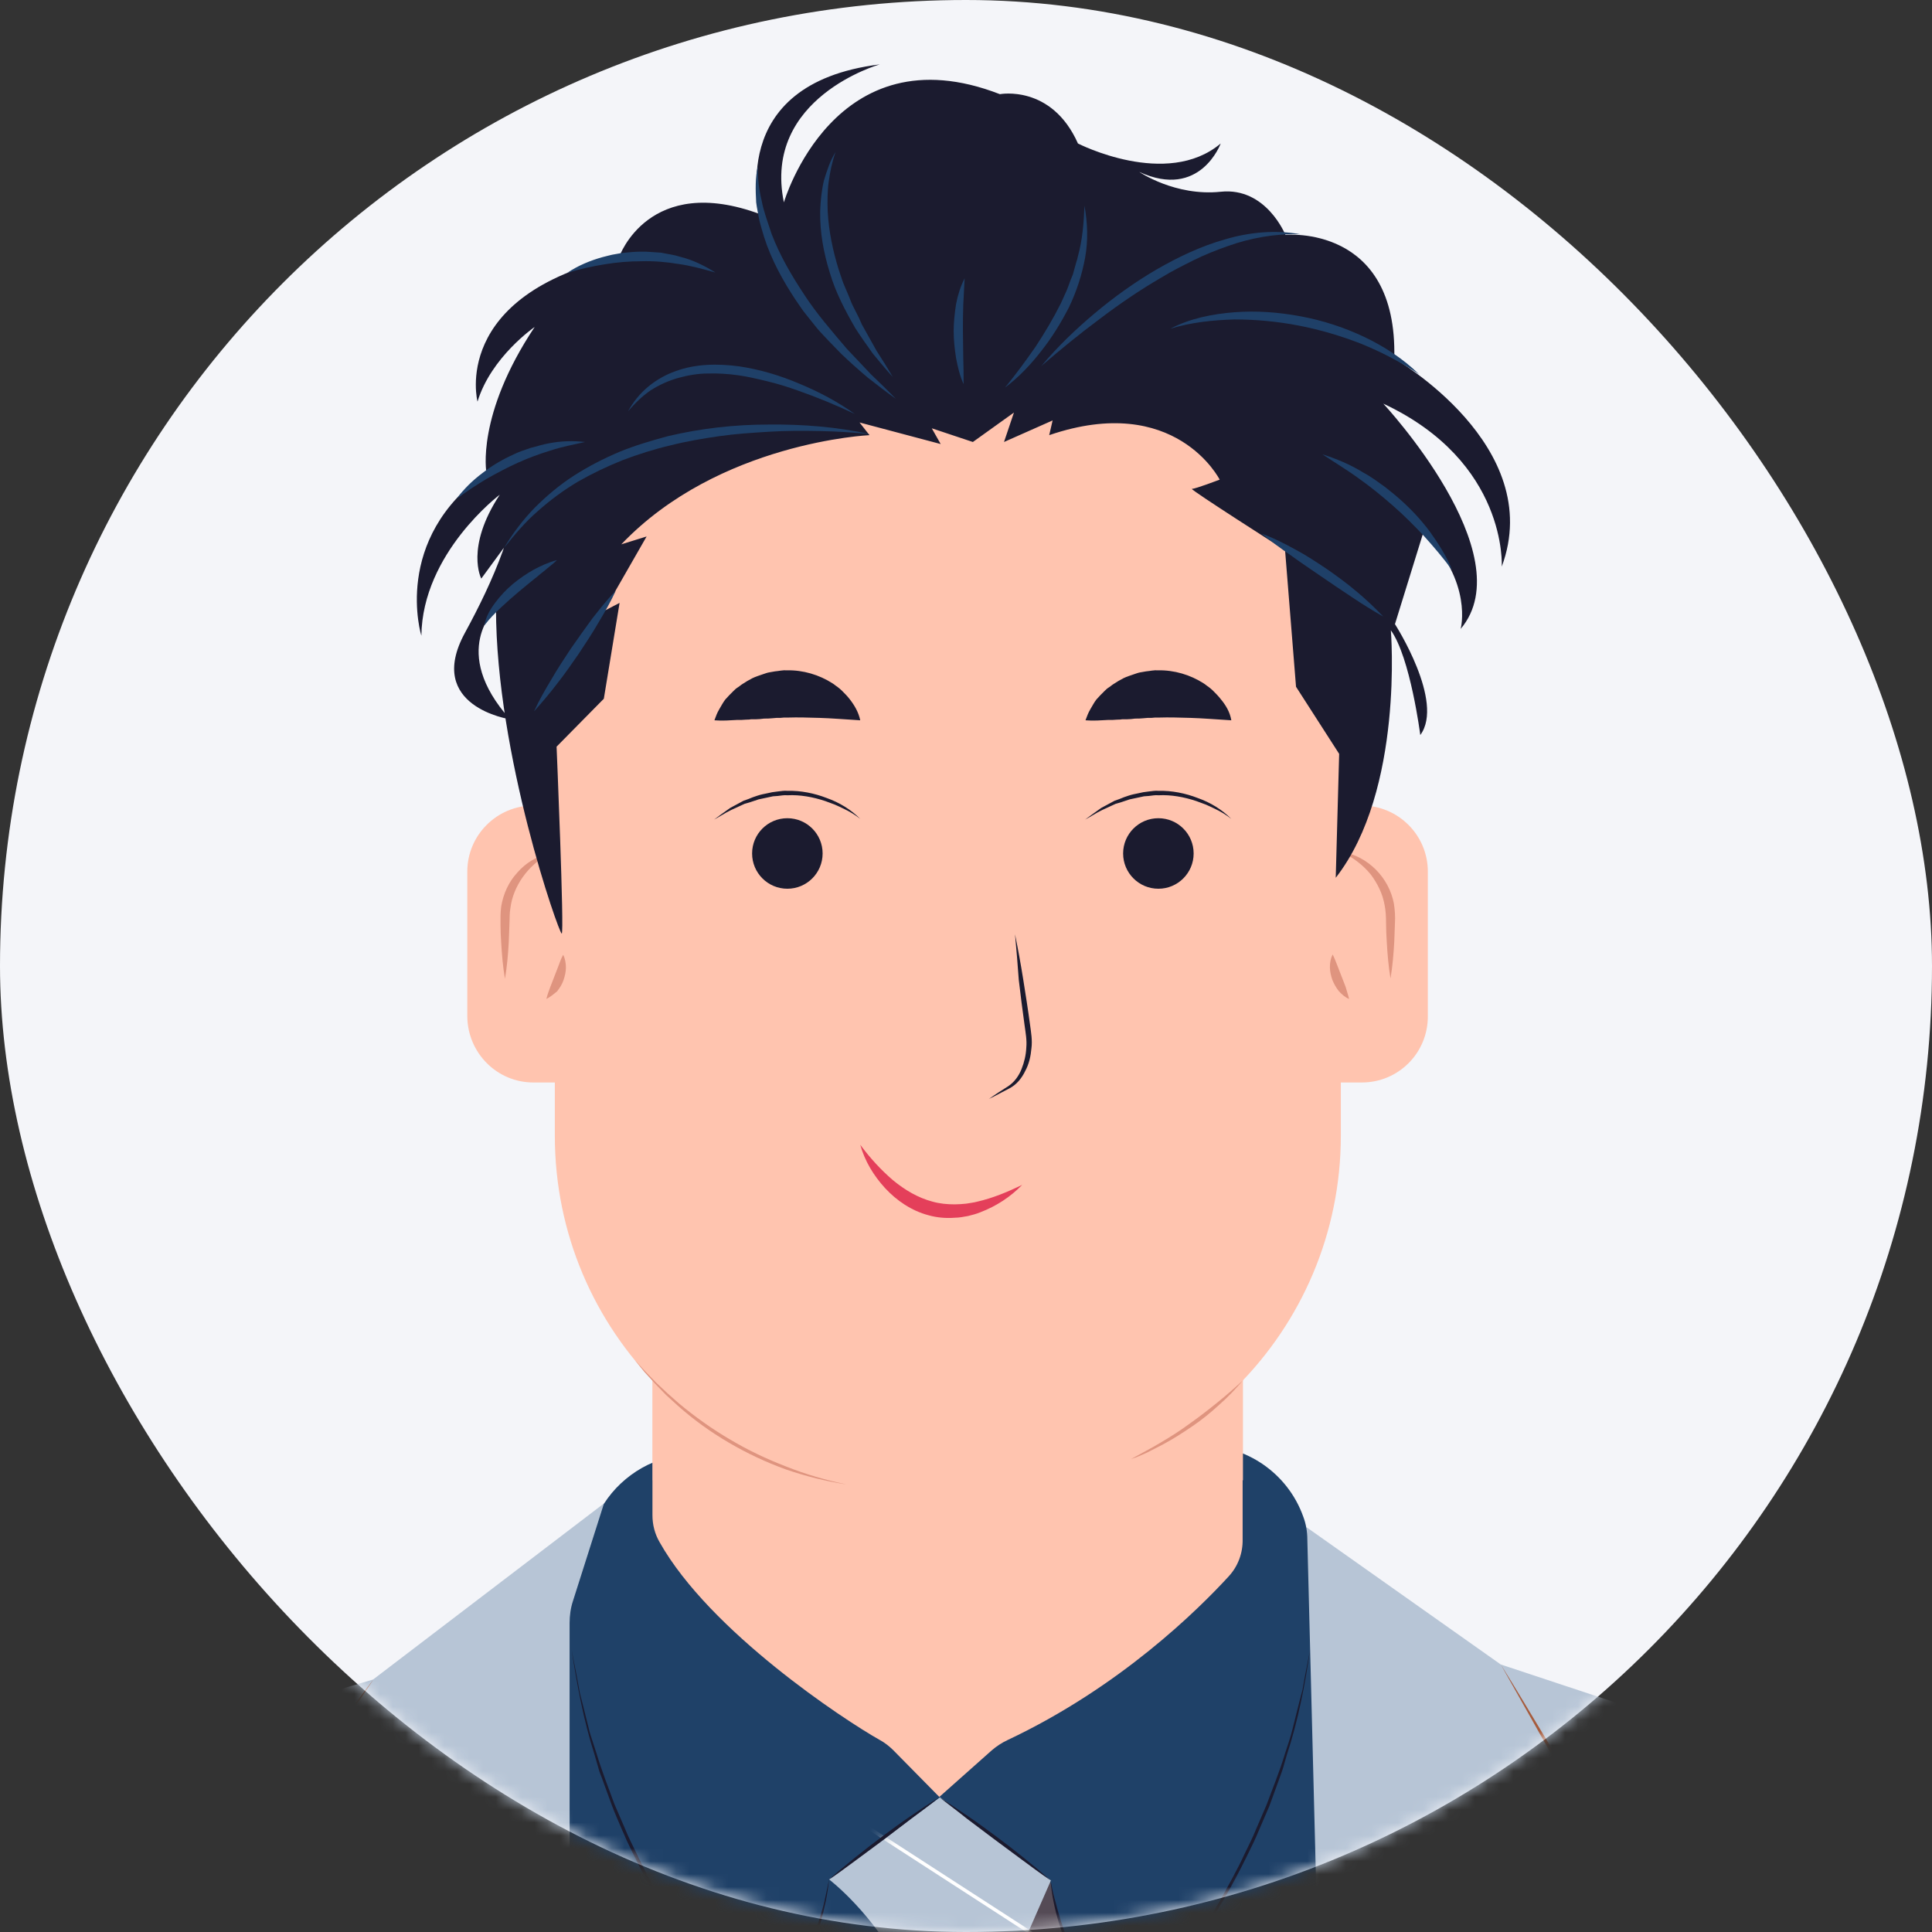 <svg width="150" height="150" viewBox="0 0 150 150" fill="none" xmlns="http://www.w3.org/2000/svg">
<rect x="0" y="0" width="150" height="150" fill="#333333" stroke="none"/>
<rect width="150" height="150" rx="75" fill="#F4F5F9"/>
<mask id="mask0_943_5647" style="mask-type:alpha" maskUnits="userSpaceOnUse" x="0" y="0" width="150" height="150">
<rect width="150" height="150" rx="75" fill="#F5F5F5"/>
</mask>
<g mask="url(#mask0_943_5647)">
<path d="M-2.954 316.367L-4.602 300.207L-3.38 298.107C-1.998 295.742 -1.865 292.872 -2.981 290.4L-3.752 288.699C-3.752 288.699 -2.582 282.878 -2.529 277.084C-2.476 272.459 -2.21 251.436 -2.21 251.436L2.946 282.905L-2.954 316.367ZM156.33 280.061L157.075 256.512L162.736 282.373L161.354 284.871C159.918 287.476 159.201 290.453 159.281 293.43L159.52 308.739C159.52 308.765 156.224 295.397 156.33 280.061ZM200.823 269.908L193.301 247.688C193.301 247.688 186.63 169.255 166.669 147.381C165.367 145.946 163.719 144.883 161.885 144.271L116.516 129.228L101.472 118.596L46.88 116.736L28.966 130.397L-14.968 143.447C-17.413 144.165 -19.38 145.972 -20.31 148.338C-23.712 156.923 -31.314 181.082 -34.556 231.449L-41.998 264.565C-42.37 266.213 -42.53 267.914 -42.45 269.615L-42.211 274.479L-44.47 281.469C-45.267 283.915 -45.161 286.546 -44.178 288.911L-41.812 294.652C-41.812 294.652 -43.752 329.842 -26.795 374.76C-26.476 375.637 -25.865 376.381 -25.068 376.886C-23.579 377.816 -20.815 379.278 -16.961 380.129L-21.4 403.677C-21.4 403.677 -14.702 411.332 -4.097 408.647L0.846 383.371L8.182 345.789L16.74 326.228C17.033 326.467 44.063 347.464 132.915 328.806C132.915 328.806 146.629 352.142 148.224 404.475C148.224 404.475 159.653 405.485 170.071 401.259L168.078 380.82C168.078 380.82 198.138 328.513 198.936 284.393L200.371 281.044C201.886 277.536 202.045 273.549 200.823 269.908Z" fill="#B7C5D6"/>
<path d="M132.89 328.806C130.87 329.231 128.877 329.63 126.937 330.028C73.222 340.58 43.294 336.194 28.596 331.596C20.277 328.992 16.849 326.334 16.742 326.254C16.742 326.254 31.334 295.662 40.45 264.193C41.035 262.173 41.54 260.127 41.992 258.08C43.48 251.303 44.224 244.392 44.224 237.455V126.012C44.224 125.427 44.304 124.842 44.49 124.284L46.882 116.763C47.626 115.593 48.663 114.636 49.832 113.972C51.002 113.307 52.357 112.935 53.739 112.909L93.182 112.218C96.77 112.164 99.986 114.397 101.182 117.746C101.395 118.304 101.501 118.915 101.501 119.527L103.654 204.046C103.654 204.046 105.913 229.854 113.435 263.821C117.926 283.835 124.199 306.719 132.89 328.806Z" fill="#1F4168"/>
<path d="M95.388 122.397C93.022 124.975 86.963 130.982 78.218 135.102C77.766 135.314 77.368 135.58 76.996 135.899L72.929 139.514L69.368 135.899C69.049 135.58 68.677 135.288 68.278 135.075C65.54 133.534 55.121 126.676 51.214 119.739C50.842 119.101 50.656 118.384 50.656 117.64V104.51H96.478V119.5C96.504 120.59 96.106 121.626 95.388 122.397Z" fill="#FFC4AF"/>
<path d="M96.503 65.147H50.682V114.929H96.503V65.147Z" fill="#FFC4AF"/>
<path d="M76.594 115.699H70.587C55.384 115.699 43.078 103.394 43.078 88.191V44.894C43.078 29.692 55.384 17.386 70.587 17.386H76.594C91.796 17.386 104.102 29.692 104.102 44.894V88.164C104.102 103.367 91.796 115.699 76.594 115.699Z" fill="#FFC4AF"/>
<path d="M89.937 69.001C91.449 69.001 92.674 67.775 92.674 66.263C92.674 64.751 91.449 63.526 89.937 63.526C88.425 63.526 87.199 64.751 87.199 66.263C87.199 67.775 88.425 69.001 89.937 69.001Z" fill="#1B1B2F"/>
<path d="M95.599 63.579C95.2 63.26 94.749 62.994 94.297 62.782C94.084 62.675 93.845 62.569 93.606 62.463C93.366 62.383 93.127 62.277 92.888 62.197C91.931 61.878 90.921 61.692 89.938 61.745C89.699 61.718 89.433 61.772 89.194 61.798L88.822 61.825C88.689 61.851 88.582 61.878 88.449 61.905L87.705 62.064C87.466 62.144 87.227 62.224 86.988 62.303L86.615 62.41L86.27 62.569L85.579 62.888C85.127 63.101 84.702 63.393 84.25 63.632C84.649 63.34 85.074 63.021 85.499 62.728L86.19 62.356L86.536 62.17L86.908 62.038C87.147 61.931 87.386 61.851 87.626 61.772C87.865 61.692 88.13 61.639 88.396 61.586C88.529 61.559 88.662 61.532 88.768 61.506L89.167 61.453C89.433 61.426 89.699 61.373 89.938 61.4C90.974 61.373 92.037 61.586 92.994 61.958C93.978 62.303 94.881 62.861 95.599 63.579Z" fill="#1B1B2F"/>
<path d="M61.13 69.001C62.642 69.001 63.868 67.775 63.868 66.263C63.868 64.751 62.642 63.526 61.13 63.526C59.618 63.526 58.393 64.751 58.393 66.263C58.393 67.775 59.618 69.001 61.13 69.001Z" fill="#1B1B2F"/>
<path d="M66.79 63.579C66.392 63.26 65.94 62.994 65.488 62.782C65.275 62.675 65.036 62.569 64.797 62.463C64.558 62.383 64.319 62.277 64.079 62.197C63.123 61.878 62.113 61.692 61.129 61.745C60.89 61.718 60.624 61.772 60.385 61.798L60.013 61.825C59.88 61.851 59.774 61.878 59.641 61.905L58.897 62.064C58.657 62.144 58.418 62.224 58.179 62.303L57.807 62.41L57.461 62.569L56.77 62.888C56.319 63.101 55.893 63.393 55.441 63.632C55.84 63.34 56.265 63.021 56.691 62.728L57.382 62.356L57.727 62.17L58.099 62.038C58.339 61.931 58.578 61.851 58.817 61.772C59.056 61.692 59.322 61.639 59.588 61.586C59.721 61.559 59.853 61.532 59.96 61.506L60.358 61.453C60.624 61.426 60.89 61.373 61.129 61.4C62.166 61.373 63.229 61.586 64.186 61.958C65.169 62.303 66.073 62.861 66.79 63.579Z" fill="#1B1B2F"/>
<path d="M78.805 72.536C79.044 73.705 79.257 74.875 79.443 76.044C79.629 77.214 79.815 78.383 79.975 79.579C80.054 80.164 80.161 80.775 80.081 81.386C80.028 81.998 79.895 82.609 79.603 83.141C79.337 83.699 78.938 84.204 78.38 84.496C77.848 84.762 77.343 85.054 76.785 85.32C77.264 84.975 77.769 84.656 78.273 84.337C78.752 84.018 79.097 83.539 79.31 83.008C79.523 82.476 79.656 81.918 79.682 81.333C79.735 80.749 79.629 80.191 79.549 79.606C79.39 78.436 79.23 77.24 79.097 76.071C79.018 74.901 78.911 73.705 78.805 72.536Z" fill="#1B1B2F"/>
<path d="M66.791 88.882C67.562 89.918 68.386 90.822 69.316 91.619C70.246 92.39 71.283 93.001 72.399 93.294C72.957 93.453 73.542 93.506 74.127 93.506C74.419 93.506 74.711 93.48 75.004 93.453C75.296 93.4 75.588 93.374 75.881 93.294C77.05 93.028 78.22 92.549 79.363 91.991C78.459 92.922 77.369 93.639 76.12 94.118C75.801 94.251 75.482 94.33 75.163 94.41C74.844 94.463 74.499 94.543 74.153 94.543C73.462 94.596 72.771 94.543 72.107 94.357C70.778 94.011 69.608 93.214 68.705 92.231C67.828 91.274 67.136 90.131 66.791 88.882Z" fill="#E43F5A"/>
<path d="M95.6 55.924C94.324 55.845 93.367 55.765 92.463 55.738C91.56 55.712 90.763 55.685 89.965 55.712C89.859 55.712 89.779 55.712 89.673 55.712L89.38 55.738C89.274 55.738 89.168 55.738 89.088 55.738C88.982 55.738 88.875 55.765 88.769 55.765C88.556 55.791 88.344 55.791 88.131 55.791C87.919 55.818 87.706 55.845 87.467 55.845C87.36 55.845 87.228 55.845 87.121 55.845C87.015 55.871 86.882 55.871 86.776 55.871C86.537 55.898 86.271 55.898 86.005 55.898C85.473 55.924 84.942 55.977 84.277 55.924C84.384 55.632 84.49 55.34 84.649 55.074C84.809 54.808 84.942 54.542 85.128 54.303C85.314 54.09 85.526 53.878 85.739 53.665C85.846 53.559 85.952 53.453 86.085 53.373C86.218 53.293 86.324 53.187 86.457 53.107C86.696 52.948 86.962 52.788 87.228 52.655C87.493 52.522 87.786 52.443 88.078 52.336C88.238 52.283 88.37 52.23 88.53 52.203L88.982 52.124C89.301 52.097 89.593 52.017 89.912 52.044C91.161 52.017 92.41 52.389 93.447 53.054C93.58 53.134 93.686 53.24 93.819 53.32C93.952 53.426 94.058 53.506 94.165 53.612C94.377 53.825 94.59 54.037 94.776 54.276C95.174 54.755 95.493 55.286 95.6 55.924Z" fill="#1B1B2F"/>
<path d="M66.789 55.924C65.513 55.845 64.557 55.765 63.653 55.738C62.749 55.712 61.952 55.685 61.155 55.712C61.048 55.712 60.969 55.712 60.862 55.712L60.57 55.738C60.464 55.738 60.357 55.738 60.278 55.738C60.171 55.738 60.065 55.765 59.959 55.765C59.746 55.791 59.533 55.791 59.321 55.791C59.108 55.818 58.895 55.845 58.656 55.845C58.55 55.845 58.417 55.845 58.311 55.845C58.204 55.871 58.072 55.871 57.965 55.871C57.726 55.898 57.46 55.898 57.194 55.898C56.663 55.924 56.131 55.977 55.467 55.924C55.573 55.632 55.679 55.34 55.839 55.074C55.998 54.808 56.131 54.542 56.317 54.303C56.503 54.09 56.716 53.878 56.929 53.665C57.035 53.559 57.141 53.453 57.274 53.373C57.407 53.293 57.513 53.187 57.646 53.107C57.886 52.948 58.151 52.788 58.417 52.655C58.683 52.522 58.975 52.443 59.267 52.336C59.427 52.283 59.56 52.23 59.719 52.203L60.171 52.124C60.49 52.097 60.782 52.017 61.102 52.044C62.351 52.017 63.6 52.389 64.636 53.054C64.769 53.134 64.876 53.24 65.008 53.32C65.141 53.426 65.248 53.506 65.354 53.612C65.567 53.825 65.779 54.037 65.965 54.276C66.337 54.755 66.656 55.286 66.789 55.924Z" fill="#1B1B2F"/>
<path d="M105.727 84.044H103.016C100.199 84.044 97.887 81.759 97.887 78.915V67.672C97.887 64.855 100.172 62.542 103.016 62.542H105.727C108.545 62.542 110.857 64.828 110.857 67.672V78.915C110.857 81.759 108.571 84.044 105.727 84.044Z" fill="#FFC4AF"/>
<path d="M104.211 66.157C105.168 66.29 106.098 66.795 106.816 67.513C107.533 68.23 108.038 69.16 108.224 70.171C108.304 70.675 108.331 71.207 108.304 71.659C108.277 72.137 108.277 72.616 108.251 73.094C108.198 74.051 108.118 75.008 107.958 75.965C107.799 75.008 107.719 74.051 107.666 73.094C107.64 72.616 107.613 72.137 107.613 71.659C107.613 71.154 107.586 70.729 107.507 70.303C107.427 69.852 107.294 69.426 107.108 69.028C106.922 68.629 106.683 68.23 106.417 67.885C105.832 67.167 105.088 66.609 104.211 66.157Z" fill="#DF947F"/>
<path d="M104.742 77.559C104.423 77.426 104.158 77.187 103.945 76.948C103.732 76.682 103.573 76.39 103.44 76.071C103.334 75.752 103.254 75.433 103.254 75.088C103.254 74.742 103.307 74.423 103.467 74.104C103.626 74.423 103.732 74.715 103.839 74.981L104.158 75.805L104.477 76.629C104.556 76.921 104.663 77.214 104.742 77.559Z" fill="#DF947F"/>
<path d="M41.411 84.044H44.122C46.939 84.044 49.252 81.759 49.252 78.915V67.672C49.252 64.855 46.966 62.542 44.122 62.542H41.411C38.594 62.542 36.281 64.828 36.281 67.672V78.915C36.308 81.759 38.594 84.044 41.411 84.044Z" fill="#FFC4AF"/>
<path d="M42.58 66.29C41.783 66.769 41.092 67.38 40.587 68.097C40.082 68.815 39.736 69.639 39.63 70.489C39.55 70.915 39.577 71.34 39.55 71.818C39.524 72.27 39.524 72.749 39.497 73.2C39.444 74.131 39.364 75.061 39.205 75.991C39.045 75.061 38.966 74.131 38.913 73.2C38.886 72.749 38.859 72.27 38.859 71.818C38.859 71.579 38.859 71.367 38.859 71.127C38.859 70.888 38.886 70.622 38.913 70.383C39.072 69.4 39.497 68.469 40.162 67.752C40.8 67.008 41.677 66.476 42.58 66.29Z" fill="#DF947F"/>
<path d="M42.422 77.559C42.502 77.214 42.608 76.948 42.714 76.656L43.033 75.832L43.352 75.008C43.458 74.715 43.565 74.423 43.724 74.131C43.884 74.45 43.937 74.795 43.937 75.114C43.937 75.46 43.857 75.778 43.751 76.097C43.645 76.416 43.458 76.709 43.246 76.975C42.98 77.187 42.741 77.4 42.422 77.559Z" fill="#DF947F"/>
<path d="M65.725 115.248C64.131 115.008 62.536 114.61 60.995 114.078C59.453 113.52 57.991 112.829 56.583 112.005C55.174 111.181 53.845 110.224 52.622 109.135L51.719 108.311L50.868 107.433L50.044 106.53L49.273 105.573L50.097 106.477L50.948 107.354L51.825 108.178L52.729 108.975C53.978 110.012 55.28 110.942 56.689 111.766C58.071 112.59 59.533 113.281 61.048 113.865C62.589 114.477 64.157 114.929 65.725 115.248Z" fill="#DF947F"/>
<path d="M96.504 107.168C95.919 107.859 95.308 108.497 94.643 109.081C93.979 109.693 93.288 110.251 92.543 110.756C91.799 111.261 91.055 111.739 90.258 112.164C89.859 112.377 89.46 112.563 89.062 112.776C88.663 112.962 88.238 113.148 87.812 113.281C87.999 113.174 88.211 113.068 88.397 112.962L88.982 112.643C89.381 112.43 89.753 112.218 90.151 111.978C90.922 111.527 91.666 111.048 92.384 110.517C93.102 110.012 93.819 109.453 94.51 108.895C95.175 108.364 95.839 107.779 96.504 107.168Z" fill="#DF947F"/>
<path d="M46.881 47.446L48.104 46.808L46.881 54.25L43.213 57.971C43.213 57.971 43.825 72.483 43.612 72.483C43.399 72.483 38.509 58.609 38.509 47.233C38.509 47.233 34.841 50.529 39.599 55.845C39.599 55.845 32.981 54.861 36.09 49.147C37.206 47.1 38.243 44.974 39.041 42.768C39.067 42.688 39.094 42.609 39.12 42.529L37.366 44.921C37.366 44.921 36.09 42.529 38.801 38.409C38.801 38.409 32.794 42.928 32.715 49.359C32.715 49.359 30.376 41.864 37.765 36.682C37.765 36.682 36.941 32.243 41.512 25.386C41.512 25.386 38.137 27.698 37.074 31.18C37.074 31.18 34.921 22.914 48.077 19.937C48.077 19.937 50.363 13.399 59.054 16.641C59.054 16.641 56.104 6.515 68.303 5C68.303 5 59.187 7.578 60.861 15.711C60.861 15.711 64.768 2.316 77.632 7.312C77.632 7.312 81.646 6.542 83.692 11.14C83.692 11.14 90.576 14.675 94.775 11.14C94.775 11.14 93.181 15.525 88.45 13.346C88.45 13.346 91.241 15.259 94.775 14.887C98.311 14.515 99.799 18.236 99.799 18.236C99.799 18.236 108.517 17.386 108.251 27.831C108.251 27.831 120.078 34.608 116.596 43.991C116.596 43.991 117.075 35.858 107.4 31.339C107.4 31.339 118.297 43.034 113.407 48.828C113.407 48.828 114.39 45.16 110.51 41.333L108.304 48.456C108.304 48.456 112.184 54.489 110.271 57.067C110.271 57.067 109.5 51.034 107.985 48.934C107.985 48.934 109.022 61.346 103.706 68.15L103.972 58.529L100.623 53.32L99.772 42.715C99.772 42.715 92.304 37.957 92.543 37.957C92.809 37.957 94.696 37.24 94.696 37.24C94.696 37.24 91.267 30.436 81.46 33.785L81.725 32.642L77.951 34.316L78.722 32.03L75.533 34.316L72.343 33.253L73.034 34.475L66.735 32.801L67.506 33.785C67.506 33.785 55.812 34.316 48.237 42.263L50.203 41.652L46.881 47.446Z" fill="#1B1B2F"/>
<path d="M58.842 12.894C58.816 13.797 58.922 14.701 59.135 15.578C59.214 16.03 59.347 16.455 59.48 16.881C59.613 17.306 59.773 17.731 59.905 18.156C60.543 19.831 61.447 21.372 62.43 22.861C63.414 24.376 64.583 25.705 65.753 27.087L67.613 29.053C68.278 29.691 68.915 30.303 69.553 30.967C68.809 30.436 68.091 29.877 67.374 29.319C66.683 28.735 65.992 28.123 65.327 27.485C65.008 27.166 64.689 26.821 64.371 26.502C64.052 26.157 63.733 25.837 63.44 25.492L62.59 24.429C62.297 24.083 62.058 23.685 61.792 23.313C60.782 21.798 59.879 20.15 59.321 18.395C59.188 17.944 59.055 17.518 58.949 17.067C58.869 16.615 58.763 16.163 58.709 15.711C58.656 14.728 58.63 13.797 58.842 12.894Z" fill="#1F4068"/>
<path d="M64.874 11.804C64.608 12.548 64.448 13.319 64.342 14.09C64.236 14.861 64.236 15.631 64.262 16.402C64.342 17.944 64.661 19.459 65.113 20.921C65.246 21.293 65.352 21.665 65.485 22.01L65.937 23.073C66.016 23.259 66.07 23.445 66.149 23.605L66.415 24.137C66.601 24.482 66.761 24.828 66.92 25.2L68.063 27.246C68.488 27.911 68.913 28.575 69.312 29.266C68.781 28.681 68.275 28.07 67.77 27.459C67.319 26.821 66.84 26.157 66.415 25.492C65.618 24.11 64.874 22.701 64.422 21.16C63.943 19.618 63.651 18.023 63.678 16.402C63.704 15.605 63.784 14.807 63.97 14.01C64.209 13.239 64.448 12.469 64.874 11.804Z" fill="#1F4068"/>
<path d="M78.031 30.09C78.882 29.053 79.653 27.99 80.397 26.927C81.114 25.837 81.779 24.721 82.364 23.552L82.762 22.675C82.895 22.382 83.001 22.063 83.108 21.771C83.161 21.612 83.241 21.479 83.294 21.319L83.427 20.841L83.56 20.362C83.613 20.203 83.666 20.043 83.692 19.884C84.038 18.635 84.144 17.332 84.198 15.977C84.437 17.279 84.49 18.661 84.251 19.99C84.011 21.319 83.586 22.622 83.001 23.844C82.39 25.04 81.672 26.21 80.849 27.246C80.025 28.309 79.094 29.293 78.031 30.09Z" fill="#1F4068"/>
<path d="M74.814 29.824C74.521 29.186 74.362 28.495 74.229 27.804C74.123 27.113 74.043 26.422 74.043 25.705C74.043 25.014 74.123 24.296 74.229 23.605C74.362 22.914 74.575 22.223 74.894 21.612C74.867 22.329 74.814 22.994 74.787 23.685C74.761 24.376 74.761 25.04 74.761 25.705L74.787 27.751C74.814 28.442 74.814 29.107 74.814 29.824Z" fill="#1F4068"/>
<path d="M80.848 28.416C82.097 26.927 83.505 25.572 84.994 24.323C86.482 23.073 88.077 21.93 89.751 20.947C91.453 19.964 93.233 19.113 95.12 18.582C97.007 18.023 99.027 17.837 100.941 18.183C99.001 18.13 97.087 18.475 95.306 19.113C94.403 19.432 93.526 19.778 92.675 20.203C91.825 20.628 90.974 21.053 90.15 21.558C88.502 22.515 86.907 23.605 85.366 24.774C83.824 25.917 82.336 27.14 80.848 28.416Z" fill="#1F4068"/>
<path d="M90.871 25.519C92.386 24.721 94.14 24.376 95.841 24.243C97.569 24.11 99.296 24.243 100.997 24.562C102.699 24.881 104.346 25.412 105.915 26.157C107.483 26.901 108.944 27.858 110.167 29.053C108.732 28.097 107.243 27.326 105.675 26.688C104.107 26.077 102.486 25.598 100.838 25.279C99.19 24.96 97.516 24.801 95.841 24.801C94.193 24.854 92.519 25.014 90.871 25.519Z" fill="#1F4068"/>
<path d="M112.743 44.257C112.052 43.326 111.334 42.476 110.564 41.625C109.793 40.801 108.996 40.004 108.145 39.26C107.295 38.516 106.417 37.798 105.514 37.16C104.61 36.496 103.627 35.911 102.67 35.273C103.76 35.618 104.849 36.07 105.833 36.682C106.338 36.947 106.816 37.293 107.295 37.638C107.534 37.798 107.746 37.984 107.986 38.17C108.225 38.356 108.437 38.542 108.65 38.728C109.527 39.499 110.324 40.349 111.016 41.28C111.68 42.21 112.318 43.193 112.743 44.257Z" fill="#1F4068"/>
<path d="M44.037 21.186C44.861 20.628 45.818 20.23 46.775 19.964C47.014 19.911 47.253 19.831 47.519 19.778L48.263 19.645C48.768 19.592 49.273 19.538 49.778 19.538C50.044 19.538 50.283 19.538 50.549 19.565C50.815 19.592 51.054 19.592 51.32 19.618C51.825 19.724 52.33 19.778 52.808 19.937C53.791 20.176 54.695 20.628 55.546 21.16C54.589 20.894 53.658 20.628 52.675 20.495C51.718 20.336 50.761 20.256 49.805 20.283C48.848 20.283 47.891 20.362 46.934 20.522C45.951 20.681 44.994 20.894 44.037 21.186Z" fill="#1F4068"/>
<path d="M66.361 32.137C64.899 31.446 63.41 30.834 61.895 30.303C61.151 30.037 60.38 29.798 59.61 29.612C58.839 29.426 58.068 29.24 57.297 29.133C56.526 29.027 55.729 28.974 54.958 29C54.188 29 53.417 29.133 52.646 29.346C51.902 29.559 51.184 29.878 50.52 30.303C49.855 30.755 49.297 31.313 48.766 31.924C49.164 31.206 49.669 30.569 50.307 30.037C50.945 29.505 51.689 29.08 52.46 28.814C54.055 28.23 55.756 28.23 57.377 28.442C58.998 28.681 60.593 29.16 62.081 29.798C63.623 30.436 65.058 31.206 66.361 32.137Z" fill="#1F4068"/>
<path d="M67.535 33.705C66.233 33.572 64.931 33.492 63.628 33.466C62.326 33.439 61.024 33.439 59.721 33.519C58.419 33.599 57.143 33.678 55.841 33.864C54.565 34.05 53.289 34.263 52.04 34.582C50.791 34.874 49.542 35.273 48.346 35.725C47.15 36.203 45.98 36.761 44.864 37.399C43.748 38.064 42.711 38.834 41.754 39.685C40.771 40.535 39.947 41.519 39.123 42.555C39.788 41.439 40.585 40.376 41.515 39.419C42.445 38.489 43.455 37.638 44.572 36.921C45.688 36.203 46.884 35.592 48.08 35.087C49.303 34.582 50.578 34.21 51.854 33.864C54.432 33.253 57.063 32.961 59.695 32.961C62.353 32.934 64.984 33.147 67.535 33.705Z" fill="#1F4068"/>
<path d="M35.453 38.728C36.011 37.957 36.702 37.293 37.447 36.735C38.191 36.15 39.015 35.672 39.892 35.273C40.317 35.06 40.769 34.927 41.221 34.768C41.672 34.662 42.124 34.502 42.603 34.422C43.533 34.236 44.49 34.21 45.42 34.316C44.49 34.529 43.613 34.688 42.736 34.981C41.858 35.246 41.008 35.565 40.184 35.937C39.36 36.309 38.563 36.735 37.765 37.187C36.968 37.665 36.197 38.17 35.453 38.728Z" fill="#1F4068"/>
<path d="M97.963 41.439C98.867 41.758 99.744 42.21 100.568 42.662C101.418 43.114 102.215 43.645 103.013 44.177C103.81 44.735 104.581 45.293 105.299 45.904C106.043 46.516 106.734 47.18 107.398 47.871C106.548 47.393 105.75 46.888 104.953 46.356C104.156 45.825 103.358 45.293 102.588 44.761C101.817 44.23 101.019 43.698 100.249 43.14C99.478 42.608 98.707 42.05 97.963 41.439Z" fill="#1F4068"/>
<path d="M37.605 48.562C37.712 47.898 38.057 47.313 38.456 46.781C38.855 46.25 39.306 45.772 39.812 45.346C40.316 44.921 40.875 44.549 41.433 44.23C41.725 44.07 42.017 43.938 42.31 43.805C42.629 43.672 42.921 43.566 43.24 43.486C43.001 43.725 42.762 43.911 42.496 44.124C42.257 44.336 41.991 44.522 41.752 44.735C41.247 45.134 40.768 45.532 40.29 45.931C39.812 46.33 39.333 46.755 38.881 47.18C38.456 47.579 38.004 48.031 37.605 48.562Z" fill="#1F4068"/>
<path d="M41.461 55.233C41.86 54.356 42.338 53.532 42.816 52.735C43.295 51.911 43.8 51.14 44.331 50.343C44.863 49.572 45.421 48.801 45.979 48.031C46.564 47.286 47.149 46.542 47.813 45.851C47.414 46.728 46.936 47.552 46.458 48.35C45.979 49.173 45.474 49.944 44.943 50.742C44.411 51.512 43.88 52.283 43.295 53.027C42.71 53.798 42.099 54.516 41.461 55.233Z" fill="#1F4068"/>
<g opacity="0.4">
<path d="M64.369 145.919C64.369 145.919 63.838 150.756 60.914 154.929C60.914 154.929 64.821 149.587 69.074 151.261C69.074 151.288 67.346 146.956 64.369 145.919Z" fill="#1F4168"/>
</g>
<g opacity="0.4">
<path d="M84.488 197.109L87.89 197.322L88.076 193.973L84.222 193.734L79.863 152.883L82.521 149.986L81.511 145.972L67.797 148.55L73.033 156.577C73.033 156.577 67.159 272.22 59.85 327.184L79.438 342.759L94.295 326.095L84.488 197.109Z" fill="#A65B3C"/>
</g>
<path d="M64.37 145.919C64.37 145.919 67.851 148.55 70.243 153.308C70.243 153.308 64.37 268.951 57.06 323.915L76.649 339.49L91.506 322.825L78.589 152.856L81.593 145.999L72.981 139.54L64.37 145.919Z" fill="#B7C5D6"/>
<mask id="mask1_943_5647" style="mask-type:luminance" maskUnits="userSpaceOnUse" x="57" y="139" width="35" height="201">
<path d="M64.372 145.919C64.372 145.919 67.853 148.55 70.246 153.308C70.246 153.308 64.372 268.951 57.062 323.915L76.651 339.49L91.508 322.825L78.591 152.856L81.594 145.999L72.983 139.54L64.372 145.919Z" fill="white"/>
</mask>
<g mask="url(#mask1_943_5647)">
<path d="M57.75 117.641L57.605 117.864L107.34 150.051L107.485 149.828L57.75 117.641Z" fill="white"/>
<path d="M56.371 134.602L56.227 134.825L106.675 167.474L106.82 167.251L56.371 134.602Z" fill="white"/>
</g>
<path d="M28.993 130.397C27.85 132.098 26.707 133.773 25.538 135.447L22.03 140.47L21.152 141.72L20.94 142.039C20.86 142.145 20.807 142.225 20.754 142.358C20.674 142.57 20.621 142.809 20.648 143.049C20.674 143.288 20.754 143.527 20.86 143.713C20.993 143.926 21.153 144.085 21.365 144.218L22.614 145.095L25.113 146.849L27.611 148.63L25.06 146.956L22.508 145.255L21.232 144.404C21.02 144.271 20.807 144.059 20.648 143.846C20.515 143.607 20.408 143.341 20.382 143.075C20.355 142.809 20.408 142.517 20.515 142.278C20.568 142.145 20.648 142.039 20.727 141.932L20.94 141.613L21.817 140.364L25.378 135.367C26.548 133.666 27.744 132.019 28.993 130.397Z" fill="#A65B3C"/>
<path d="M38.002 143.288C36.328 144.218 34.653 145.148 32.979 146.052L27.929 148.763L22.853 151.421L20.301 152.723C19.876 152.962 19.397 153.095 19.132 153.494C18.839 153.866 18.733 154.371 18.866 154.849C18.733 154.398 18.786 153.866 19.078 153.467C19.211 153.255 19.397 153.095 19.61 152.962L20.248 152.617L22.773 151.235L27.823 148.524L32.899 145.866C34.574 144.989 36.275 144.112 38.002 143.288Z" fill="#A65B3C"/>
<path d="M116.52 129.228C117.742 131.195 118.938 133.188 120.134 135.181L123.696 141.162L124.573 142.677C124.706 142.942 124.865 143.155 124.998 143.447C125.131 143.713 125.211 144.005 125.264 144.324C125.344 144.936 125.237 145.547 124.945 146.079C124.812 146.344 124.626 146.584 124.413 146.796C124.201 147.009 123.935 147.168 123.696 147.328L120.799 149.268L117.902 151.182L120.746 149.162L123.589 147.168C123.829 147.009 124.068 146.849 124.254 146.637C124.44 146.424 124.599 146.211 124.732 145.972C124.998 145.467 125.078 144.909 124.998 144.351C124.945 144.085 124.865 143.819 124.759 143.554C124.626 143.314 124.467 143.049 124.334 142.809L123.457 141.321L119.948 135.314C118.805 133.268 117.662 131.274 116.52 129.228Z" fill="#A65B3C"/>
<path d="M109.844 147.062C111.438 147.806 113.033 148.604 114.628 149.374C116.223 150.172 117.791 150.969 119.385 151.766L124.116 154.212L125.286 154.823C125.685 155.009 126.083 155.248 126.376 155.594C126.987 156.258 127.253 157.215 127.067 158.092C127.199 157.215 126.907 156.285 126.296 155.673C126.003 155.354 125.631 155.142 125.206 154.956L124.01 154.371L119.253 151.979C117.684 151.155 116.09 150.358 114.522 149.534C112.98 148.736 111.412 147.913 109.844 147.062Z" fill="#A65B3C"/>
<path d="M81.566 145.999C81.673 146.557 81.779 147.088 81.939 147.62C82.018 147.886 82.071 148.152 82.151 148.417L82.39 149.215C82.736 150.278 83.135 151.314 83.613 152.298C83.852 152.803 84.118 153.281 84.384 153.76C84.517 153.999 84.676 154.238 84.809 154.477C84.942 154.717 85.101 154.956 85.261 155.168L85.739 155.859L86.271 156.497L86.537 156.816L86.829 157.135C87.015 157.348 87.201 157.534 87.387 157.746C86.563 157.002 85.766 156.205 85.128 155.275C84.463 154.371 83.905 153.414 83.4 152.404C82.922 151.394 82.523 150.331 82.204 149.268C81.885 148.205 81.646 147.088 81.566 145.999Z" fill="#1B1A2E"/>
<path d="M72.928 139.54C73.698 140.019 74.443 140.524 75.187 141.029C75.931 141.534 76.649 142.065 77.366 142.597C78.084 143.128 78.802 143.687 79.493 144.245L80.529 145.095C80.875 145.388 81.22 145.68 81.539 145.972C80.795 145.467 80.077 144.936 79.36 144.404L77.207 142.809L75.054 141.188C74.363 140.63 73.645 140.098 72.928 139.54Z" fill="#1B1A2E"/>
<path d="M87.359 157.747C88.29 156.71 89.193 155.647 90.044 154.557C90.469 153.999 90.868 153.441 91.293 152.883C91.692 152.298 92.09 151.74 92.489 151.155L93.632 149.401L94.695 147.62C95.359 146.398 96.05 145.202 96.635 143.926L97.087 142.996C97.247 142.677 97.379 142.358 97.512 142.039L98.336 140.125C98.815 138.823 99.346 137.547 99.745 136.218C99.958 135.554 100.197 134.889 100.356 134.225L100.861 132.205C100.941 131.859 101.047 131.54 101.127 131.195L101.313 130.158L101.712 128.112C101.313 130.849 100.782 133.613 99.904 136.271L99.612 137.281C99.506 137.627 99.373 137.946 99.266 138.265L98.549 140.231L97.725 142.145C97.592 142.464 97.459 142.783 97.3 143.102L96.848 144.032C95.625 146.53 94.217 148.949 92.622 151.235C91.027 153.574 89.3 155.78 87.359 157.747Z" fill="#1B1A2E"/>
<path d="M64.368 145.919C64.261 147.035 64.022 148.125 63.73 149.215C63.411 150.305 63.012 151.341 62.534 152.378C62.055 153.388 61.471 154.371 60.806 155.275C60.168 156.205 59.371 157.002 58.547 157.746C58.733 157.534 58.919 157.321 59.105 157.135L59.397 156.816L59.663 156.497L60.195 155.833L60.673 155.142C60.833 154.929 60.992 154.69 61.125 154.451C61.258 154.212 61.417 153.972 61.55 153.733L61.949 152.989C62.082 152.75 62.188 152.484 62.321 152.245C62.799 151.235 63.225 150.198 63.57 149.162L63.809 148.364C63.889 148.099 63.969 147.833 64.022 147.567C64.128 147.035 64.261 146.477 64.368 145.919Z" fill="#1B1A2E"/>
<path d="M72.929 139.54C72.238 140.098 71.52 140.63 70.802 141.162L68.676 142.783L66.523 144.378C65.806 144.909 65.088 145.441 64.344 145.946C64.663 145.653 65.008 145.361 65.354 145.069L66.39 144.218C67.081 143.66 67.799 143.102 68.517 142.57C69.234 142.039 69.952 141.507 70.696 141.002C71.44 140.497 72.184 139.992 72.929 139.54Z" fill="#1B1A2E"/>
<path d="M58.523 157.747C56.609 155.753 54.908 153.547 53.34 151.235C51.772 148.923 50.416 146.504 49.194 144.006L48.742 143.075C48.582 142.756 48.476 142.437 48.316 142.118C48.051 141.481 47.758 140.843 47.519 140.205L46.801 138.238C46.695 137.919 46.536 137.6 46.456 137.255L46.164 136.245C45.313 133.587 44.808 130.849 44.383 128.112L44.782 130.158L44.968 131.168C45.021 131.514 45.127 131.833 45.207 132.178L45.712 134.198C45.791 134.544 45.898 134.863 46.004 135.181L46.323 136.165C46.722 137.494 47.227 138.77 47.705 140.072C47.971 140.71 48.263 141.348 48.529 141.986C48.662 142.304 48.795 142.623 48.954 142.942L49.406 143.873C49.991 145.122 50.655 146.344 51.32 147.567L52.383 149.348C52.755 149.933 53.127 150.517 53.499 151.102C53.871 151.687 54.27 152.245 54.669 152.83C55.067 153.388 55.466 153.946 55.891 154.504C56.715 155.647 57.592 156.71 58.523 157.747Z" fill="#1B1A2E"/>
</g>
</svg>
